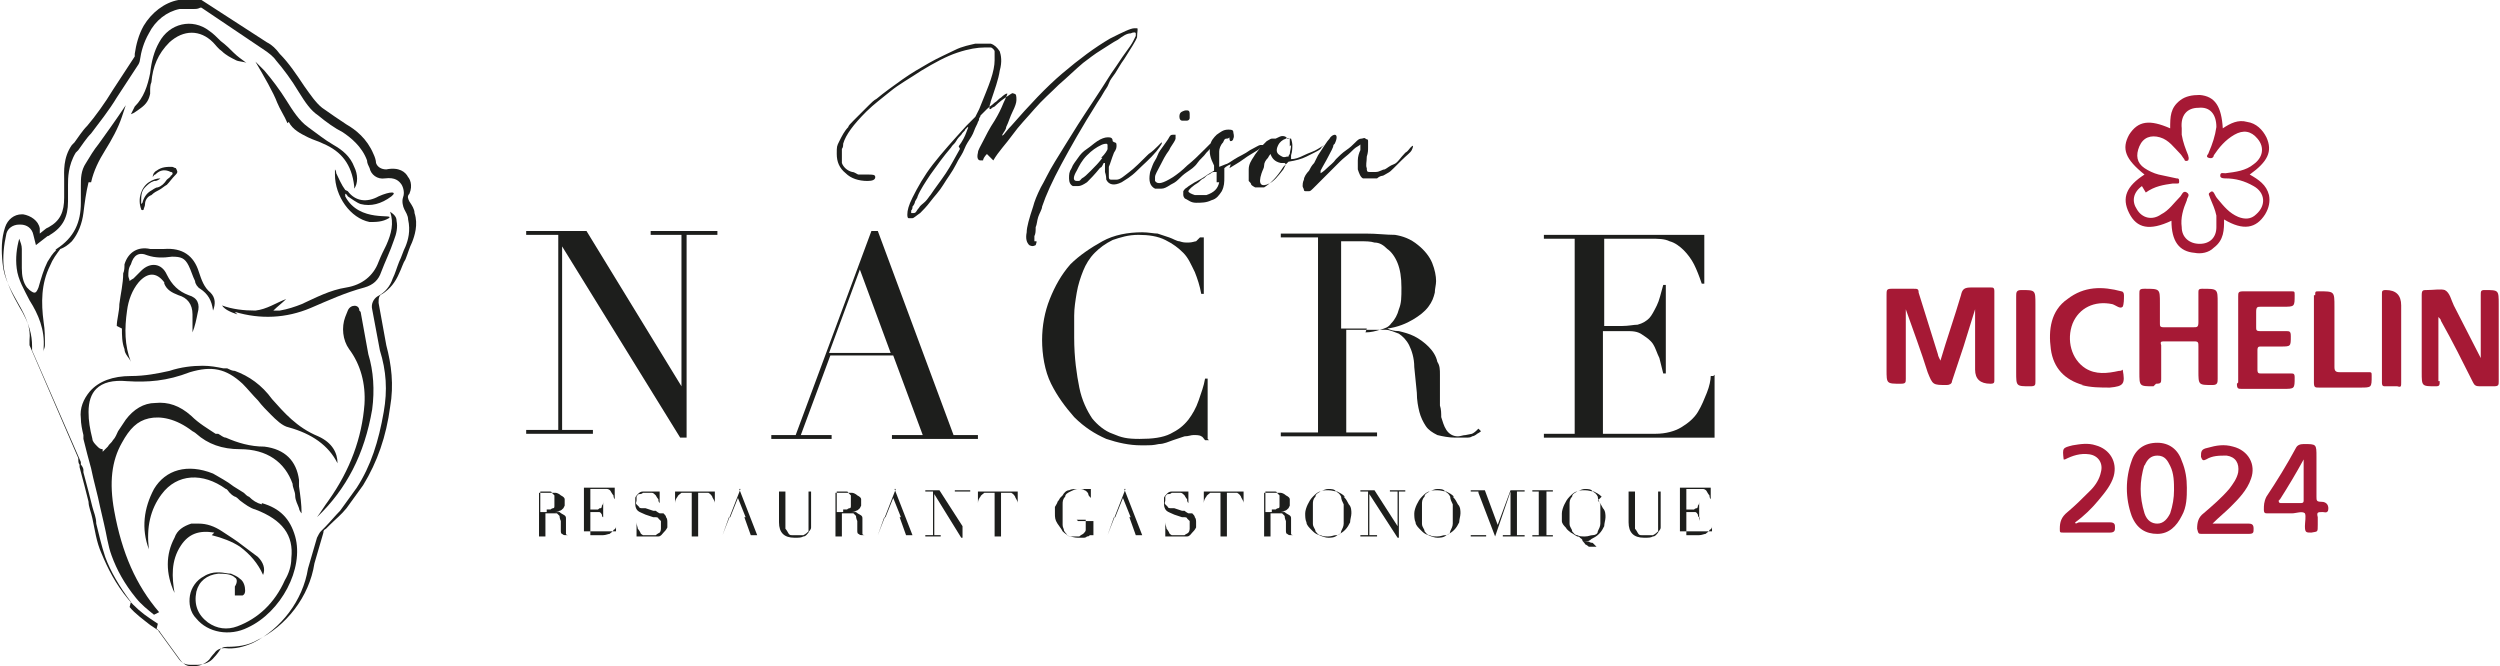 <?xml version="1.0" encoding="UTF-8"?>
<svg xmlns="http://www.w3.org/2000/svg" id="Calque_2" data-name="Calque 2" width="194.8" height="51.9" viewBox="0 0 194.8 51.9">
  <defs>
    <style>
      .cls-1 {
        fill: #1d1e1c;
      }

      .cls-1, .cls-2 {
        stroke-width: 0px;
      }

      .cls-2 {
        fill: #a61935;
      }
    </style>
  </defs>
  <g id="Calque_1-2" data-name="Calque 1">
    <g>
      <g>
        <g>
          <path class="cls-1" d="M76.9,12c-.2.2-.3.4-.3.5,0,0-.1,0-.2,0-.2,0-.3-.2-.2-.6,0-.2.2-.5.4-.9s.5-1,.9-1.6c.3-.5.5-.9.7-1.4.2-.4.3-.7.3-.7s0,0-.1,0c0,0-.2.1-.4.3-.2.1-.3.3-.5.4-.2.2-.4.3-.6.5-.1.1-.2.2-.3.3,0,0-.1.1-.2.2,0,0,0,.1-.1.2,0,0,0,.2-.1.3,0,.1-.2.4-.3.7s-.3.6-.5.9c-.2.3-.3.7-.5,1-.2.3-.3.5-.4.7-.3.6-.7,1.1-1,1.6-.3.5-.7.9-1,1.3-.3.4-.6.7-.8.9-.3.2-.5.4-.6.4-.1,0-.2,0-.3,0s-.1-.2-.1-.3c0-.3.1-.7.4-1.3.4-.8.9-1.7,1.6-2.6.7-.9,1.6-1.9,2.6-3l.7-.7.3-.6c.4-1,.7-1.7.9-2.3s.3-1.1.3-1.5,0-.3,0-.4c0,0,0-.2,0-.3,0-.1-.2-.3-.3-.3,0,0-.2,0-.2,0s-.2,0-.3,0c-.5,0-1.2.1-2.1.4s-1.8.8-2.8,1.4c-.9.6-1.8,1.1-2.4,1.6s-1.3,1-1.9,1.6c-1,1-1.6,1.8-1.8,2.5,0,.1,0,.3-.1.4,0,.1,0,.2,0,.4s0,.3,0,.4c0,0,0,.2,0,.3.1.3.4.6.8.7.2,0,.4.2.5.2.2,0,.4,0,.7,0,.4,0,.6,0,.6.2,0,.2-.2.3-.6.3-.7,0-1.3-.2-1.7-.6-.5-.4-.7-.9-.7-1.5s0-.6.2-1c.2-.4.4-.8.7-1.1,0-.1.2-.3.4-.5.2-.2.4-.4.6-.6.2-.2.4-.4.6-.6s.4-.4.6-.5c.6-.5,1.3-1,2-1.5.7-.5,1.4-.9,2.1-1.3.7-.4,1.4-.7,2-1,.6-.3,1.2-.4,1.6-.5.5,0,1,0,1.2,0,.3.1.5.3.7.6.1.3.2.8,0,1.5-.1.7-.4,1.5-.7,2.4,0,.1-.1.3-.1.4,0,0,0,.1,0,.2,0,0,0,0,.1,0,0,0,0,0,.1-.1,0,0,0,0,.2-.1.4-.4.7-.6,1-.8s.4-.3.5-.2c.2,0,.2.2.2.5,0,.2-.1.5-.3.9s-.3.8-.5,1.2c0,.2-.2.4-.3.6,0,.2-.1.3-.2.3,0,0,0,0,0,0,0,0,0,0,0,0s.1-.2.3-.3c.1-.1.3-.4.6-.7,1.4-1.6,2.7-3,4-4.1,1.3-1.1,2.5-2,3.7-2.7,1-.5,1.6-.8,1.9-.8,0,0,.1,0,.2,0,.1,0,0,.3,0,.7-.1.3-.5.9-1,1.7-.3.4-.5.8-.7,1.1-.2.3-.4.5-.5.8s-.3.5-.4.7c-.1.2-.3.5-.5.8-1.2,1.9-2.1,3.5-2.8,4.8s-1.2,2.4-1.5,3.3c0,.2-.2.5-.3.8s-.1.6-.2.8c0,.3,0,.5-.1.7,0,.2,0,.3,0,.4,0,0,0,0,.1,0s.1,0,0,.3c-.2.1-.3.1-.5,0-.2-.2-.3-.5-.2-1,0-.4.2-1.1.5-2,.1-.4.3-.9.6-1.5.3-.5.6-1.2,1.1-2,.5-.8,1.1-1.8,1.8-2.9.7-1.1,1.6-2.4,2.6-4,.5-.7.8-1.2,1.1-1.6.3-.4.5-.7.6-.9.1-.2.2-.4.2-.4s0-.2,0-.2c0-.1-.2-.1-.4,0-.3,0-.6.2-1,.5-.4.2-.8.5-1.3.8-.5.3-1,.7-1.4,1-.6.5-1.2,1.1-1.9,1.7-.6.6-1.3,1.2-1.9,1.9-.6.7-1.2,1.3-1.7,2s-1.1,1.3-1.5,2ZM74.7,11.4c.3-.4.5-.8.6-1.1.1-.3.2-.4.1-.4,0,0,0,0-.2.2,0,.1-.2.2-.3.4-.1.1-.3.3-.4.5-.1.2-.3.3-.4.5-.6.7-1.1,1.4-1.6,2.1-.4.6-.8,1.2-1,1.7,0,.1-.1.2-.2.4,0,.1-.1.3-.2.4,0,.1,0,.2-.1.3,0,.1,0,.2,0,.2s0,0,.2,0,.2-.2.4-.4c.1-.2.3-.3.5-.5.2-.2.3-.4.4-.5.4-.6.8-1.1,1.2-1.7.4-.6.7-1.2,1.1-1.9Z"></path>
          <path class="cls-1" d="M86.8,11.1c.1,0,.2,0,.2.2s0,.3-.2.6c-.2.5-.3.9-.4,1.1,0,.3,0,.5,0,.7,0,.2,0,.3.2.3,0,0,.1,0,.2,0,0,0,.1,0,.2,0,.3,0,.6-.3,1-.6s.9-.8,1.5-1.4c.3-.2.5-.4.7-.6.2-.2.3-.3.3-.3.1,0,0,.2-.4.7-.5.6-1,1-1.5,1.5s-.9.7-1.2.9c-.6.3-1,.2-1.2-.2,0-.1,0-.3-.1-.6,0-.3,0-.5,0-.7,0,0,0,0,0,0,0,0,0,0,0,0h0c0,0-.1,0-.1,0,0,0,0,0-.1.2s-.1.1-.2.2c-.4.5-.8.9-1,1.1-.3.2-.5.3-.7.3-.1,0-.3,0-.4,0-.2-.1-.3-.3-.3-.6s0-.5.2-.8c.1-.3.3-.5.5-.8.2-.3.4-.5.7-.7.3-.2.5-.4.8-.6.3-.2.6-.3.8-.3s.4,0,.4.3c0,0,.1.1.2.1ZM85.8,12.3c.3-.3.5-.6.5-.7s0-.2,0-.3c0,0,0-.1-.1-.1,0,0-.2,0-.4.1-.4.2-.7.4-1.1.8-.4.4-.6.8-.8,1.2-.3.5-.3.8,0,.8s.2,0,.4-.2c.2-.1.4-.3.7-.6s.6-.6.9-1Z"></path>
          <path class="cls-1" d="M91.1,11.7c-.3.4-.5.8-.7,1.2-.2.4-.4.7-.4.9,0,.1,0,.2,0,.2s0,0,0,.1c.2.3.6.2,1.4-.3.3-.2.7-.5,1.1-.9.5-.4.9-.8,1.4-1.3s.3-.3.4-.4c.1,0,.2-.1.2-.1,0,0,0,0,0,.2,0,.1-.2.3-.5.6-.2.3-.5.5-.7.8s-.5.5-.8.7c-.3.2-.5.4-.7.6-.2.2-.4.3-.6.4-.3.2-.5.3-.7.3s-.4,0-.5,0c-.4-.2-.5-.6-.4-1.2,0-.1.1-.3.2-.6s.3-.5.4-.8c.1-.3.3-.5.5-.8s.3-.4.4-.6.2-.2.3-.2.1,0,.2,0c0,0,0,.2,0,.3,0,.1-.2.4-.4.7ZM92.4,9.4c-.1,0-.2,0-.3,0-.1,0-.2-.1-.2-.3,0-.1,0-.3.2-.4,0,0,.2-.1.3-.1.2,0,.3,0,.3.3,0,0,0,.2,0,.3s-.1.2-.2.2Z"></path>
          <path class="cls-1" d="M95.9,12.8c-.3.1-.5.3-.5.3s0,.1,0,.2c0,0,0,0,0,.2,0,0,0,.2,0,.3,0,.4,0,.7-.2,1.1-.2.3-.4.6-.8.7-.4.2-.8.2-1.2.2-.4,0-.6-.2-.8-.3-.1,0-.2-.2-.2-.3s0-.2,0-.3c0,0,.1-.2.3-.3.1-.1.3-.2.6-.4.2-.1.6-.3,1-.6l.5-.3v-.4c-.3-.6-.4-1-.3-1.5,0-.4.3-.7.5-.9.3-.2.5-.4.9-.4.2,0,.4,0,.4.2,0,.1.1.3,0,.5,0,.1-.1.2-.2.2,0,0-.1,0-.1-.2s0,0-.2,0-.2.1-.3.3c-.2.2-.3.5-.3.7,0,.3,0,.6,0,1v.2c0,0,.5-.2.5-.2.1,0,.4-.2.7-.4s.8-.4,1.2-.7c.4-.2.7-.4.8-.4s.2,0,.2,0c.1,0,0,.1-.4.4-.3.2-.7.4-1.1.7s-.8.5-1.1.7ZM94.8,14.2c0-.1,0-.3,0-.5,0-.2,0-.3,0-.3s0,0-.2,0-.2.1-.4.2c-.1,0-.3.2-.4.3-.1,0-.3.2-.4.3-.5.3-.8.6-.8.7s.2.2.5.3c.3,0,.6,0,.9,0,.6-.2.9-.5,1-1Z"></path>
          <path class="cls-1" d="M100.6,10.8c0,0,.1.3.1.5s0,.5-.1.8v.3c-.1,0,0,0,0,0,.3,0,.6-.1,1-.3.4-.2.8-.3,1.1-.5.3-.2.5-.3.5-.3,0,0,0,0,0,0s-.2.1-.3.3c-.1.1-.3.2-.5.3-.2.1-.4.2-.6.3-.4.2-.8.3-1.4.4,0,0-.2.2-.4.4-.5.8-1,1.3-1.5,1.6-.1,0-.2,0-.4,0s-.3,0-.3,0c0,0-.2-.1-.3-.2,0-.1-.1-.2-.2-.3,0-.3,0-.6,0-.9,0-.4.2-.7.4-1,.1-.2.3-.4.5-.7.2-.2.4-.4.5-.5.2-.1.3-.2.4-.2,0,0,.2,0,.3,0,.2-.1.4-.2.5-.2s.3,0,.4.2ZM100.1,12.7h-.3c-.5-.1-.7-.4-.8-.7,0,0,0,0,0,0,0,0-.1.1-.2.3-.2.2-.3.4-.3.6s-.1.3-.2.6c-.3.9,0,1.1.6.8.4-.2.7-.6,1.1-1.1l.2-.4ZM100.5,11.4c0-.2,0-.3,0-.4,0,0,0-.1,0-.2,0,0-.2-.1-.3,0-.3.1-.5.3-.6.5-.1.2-.2.5,0,.7,0,0,.1.1.3.2s.3,0,.4,0,.1,0,.1,0c0,0,0-.1.1-.2,0-.2.1-.4.1-.7Z"></path>
          <path class="cls-1" d="M103.9,11.3c0,.2-.2.5-.4.9s-.4.7-.6,1.1c0,0,0,.1,0,.1s0,0,0,.1c0,0,0,0,0,0,0,0,.2-.1.5-.4.2-.2.5-.4.7-.7.2-.2.5-.5.8-.7.3-.2.5-.4.7-.6.2-.2.3-.3.5-.3.1,0,.2-.1.3,0s.2,0,.2.2c0,0,0,0,0,0s0,0,0,.2c0,0,0,.2,0,.3,0,.2,0,.4-.1.7,0,.4-.1.7,0,.9,0,.2,0,.3.2.3,0,0,.3,0,.5,0,.3,0,.5-.2.7-.2.2-.1.4-.3.7-.4s.5-.5.9-.9c.2-.1.3-.3.4-.4s.2-.2.2-.1c0,0,0,.1-.1.3-.1.2-.4.4-.8.8-.2.2-.4.4-.6.6-.2.2-.3.3-.5.4s-.3.2-.4.2-.3.1-.4.2c-.2,0-.4,0-.6,0-.2,0-.4,0-.5,0-.2-.1-.3-.4-.4-.7,0-.1,0-.4,0-.7,0-.3.1-.6.2-.8,0-.2,0-.3,0-.4s0,0-.2.1c-.2.1-.4.3-.6.5-.2.2-.5.4-.8.7-.3.3-.5.5-.7.7-.4.4-.7.7-.9.9-.2.2-.4.4-.5.5-.1.1-.2.2-.3.2,0,0,0,0-.2,0-.1,0-.2,0-.2-.1,0-.1-.1-.2-.1-.3s0-.3.1-.5c0-.2.2-.5.4-.7.1-.2.2-.4.4-.6.1-.2.2-.4.3-.6.4-.6.7-1.1.9-1.3.1-.2.3-.3.4-.3.2,0,.2.3,0,.7Z"></path>
        </g>
        <g>
          <polygon class="cls-1" points="46.2 33.5 43.8 33.5 43.8 19.2 43.8 19.2 53 34.1 53.5 34.1 53.5 18.3 55.9 18.3 55.9 18 50.7 18 50.7 18.3 53.1 18.3 53.1 30.1 53.1 30.1 45.7 18 41 18 41 18.3 43.5 18.3 43.5 33.5 41 33.5 41 33.8 46.2 33.8 46.2 33.5"></polygon>
          <path class="cls-1" d="M64.5,27.7h5.1l2.3,6.2h-2.4v.3h6.7v-.3h-1.9l-5.9-15.9h-.5l-5.9,15.9h-1.9v.3h4.7v-.3h-2.4l2.3-6.2ZM67,21l2.4,6.5h-4.8l2.4-6.5Z"></path>
          <path class="cls-1" d="M94.1,34.2v-4.7h-.2c-.1.6-.3,1.1-.5,1.7-.2.6-.5,1.1-.8,1.5-.4.5-.8.8-1.4,1.1-.6.3-1.4.4-2.4.4s-1.4-.1-2.1-.4c-.6-.2-1.2-.7-1.6-1.2-.4-.6-.8-1.4-1-2.4-.2-1-.4-2.3-.4-3.9s0-1.1,0-1.7c0-.6.1-1.2.2-1.8.1-.6.3-1.2.5-1.7.2-.5.5-1,.9-1.4.4-.4.8-.7,1.4-1,.6-.2,1.2-.4,2-.4s1.5.1,2.1.4c.6.3,1,.6,1.4,1,.4.4.6.9.9,1.5.2.5.4,1.1.5,1.7h.2v-4.4h-.3c-.1.1-.2.2-.3.3-.1,0-.3.1-.6.1s-.4,0-.7-.1c-.2,0-.5-.2-.8-.3-.3-.1-.6-.2-.9-.3-.3,0-.7-.1-1.2-.1-1.1,0-2.2.2-3.1.7-.9.5-1.8,1.1-2.5,1.8-.7.8-1.2,1.7-1.6,2.7-.4,1-.6,2.1-.6,3.2s.2,2.4.7,3.4c.5,1,1.1,1.8,1.8,2.6.8.8,1.6,1.3,2.5,1.7.9.3,1.8.5,2.7.5s.9,0,1.4-.1c.4,0,.8-.2,1.1-.3.3-.1.6-.2.9-.3.3,0,.5-.1.7-.1s.5,0,.6.1c.1,0,.2.2.3.3h.3Z"></path>
          <path class="cls-1" d="M114.2,33.9c-.2,0-.4.1-.6.1-.4,0-.7-.2-.9-.5-.2-.3-.3-.7-.4-1,0-.3,0-.6-.1-.9,0-.4,0-.8,0-1.2,0-.4,0-.8,0-1.2,0-.4,0-.7-.2-1-.1-.5-.4-.9-.7-1.2-.3-.3-.7-.6-1.1-.8-.4-.2-.8-.3-1.2-.4-.4,0-.7-.1-.9-.2h0c.8-.1,1.5-.4,2-.7.5-.3.9-.6,1.2-1,.3-.4.4-.7.5-1.1,0-.3.1-.6.1-.9,0-.4-.1-.9-.3-1.4-.2-.5-.6-1-1.1-1.4-.6-.5-1.2-.7-1.8-.8-.7,0-1.4-.1-2.3-.1s-.3,0-.5,0c-.2,0-.3,0-.5,0-.2,0-.3,0-.5,0-.2,0-.3,0-.5,0h-4.6v.3h2.9v15.2h-2.9v.3h7.5v-.3h-2.4v-8h2.2c.2,0,.5,0,.9,0,.3,0,.7.2,1,.3.3.2.6.5.8.9.2.4.4,1,.4,1.7l.2,2c0,.6.1,1.1.2,1.5.1.4.3.8.5,1.1.2.3.5.5.9.7.4.1.9.2,1.4.2s.6,0,.8,0c.2,0,.4,0,.5-.1.1,0,.3-.1.4-.2,0,0,.2-.1.3-.2l-.2-.2c-.2.2-.3.3-.5.4ZM106.5,25.6h-2v-6.8c.2,0,.4,0,.7,0,.3,0,.5,0,.8,0,.4,0,.8,0,1.1.1.4,0,.7.2,1,.5.3.2.6.6.8,1.1.2.5.3,1.1.3,1.9s0,1.2-.2,1.7c-.1.4-.3.8-.6,1.1-.2.3-.5.4-.9.5-.3.1-.7.2-1.1.2Z"></path>
          <path class="cls-1" d="M133.5,29.3h-.2c0,.3-.1.8-.3,1.3-.2.5-.4,1-.7,1.5-.3.5-.8.9-1.3,1.2-.5.3-1.2.5-2,.5h-4.1v-8h1.8c.5,0,.9,0,1.3.3.3.2.6.4.8.7.2.3.3.7.5,1.1.1.4.2.8.3,1.2h.2v-6.9h-.2c-.2.7-.3,1.2-.5,1.6-.2.4-.4.8-.6,1-.2.2-.5.4-.9.5-.3,0-.7.1-1.2.1h-1.4v-6.8h3.6c.6,0,1.1,0,1.5.2.4.1.8.4,1.1.7.3.3.6.7.8,1.1s.4.9.6,1.5h.2v-3.8h-12.5v.3h2.4v15.2h-2.4v.3h13.3v-4.9Z"></path>
        </g>
        <g>
          <path class="cls-1" d="M44.4,41.7s0,0-.1,0c0,0-.2,0-.2-.1,0,0,0-.1,0-.2,0,0,0-.1,0-.2,0,0,0-.2,0-.3,0,0,0-.2,0-.3,0,0,0-.2,0-.2,0-.1,0-.2-.2-.3,0,0-.2-.1-.3-.2,0,0-.2,0-.3,0,0,0-.2,0-.2,0h0c.2,0,.4,0,.5-.1.1,0,.2-.1.3-.2,0,0,.1-.2.1-.2,0,0,0-.1,0-.2,0-.1,0-.2,0-.3,0-.1-.1-.2-.3-.3-.1-.1-.3-.2-.4-.2-.2,0-.3,0-.5,0s0,0-.1,0c0,0,0,0-.1,0,0,0,0,0-.1,0,0,0,0,0-.1,0h-1c0,0,.6,0,.6,0v3.4h-.6c0,0,1.7,0,1.7,0h0c0,0-.6,0-.6,0v-1.8h.5c0,0,.1,0,.2,0,0,0,.2,0,.2,0,0,0,.1.1.2.2,0,0,0,.2.1.4v.5c0,.1,0,.2,0,.3,0,0,0,.2.1.2,0,0,.1.1.2.1,0,0,.2,0,.3,0s.1,0,.2,0c0,0,0,0,.1,0,0,0,0,0,0,0,0,0,0,0,0,0h0s0,0-.1,0ZM42.6,39.9h-.5v-1.6s0,0,.2,0c0,0,.1,0,.2,0,0,0,.2,0,.3,0s.2,0,.2.1c0,0,.1.1.2.2,0,.1,0,.2,0,.4s0,.3,0,.4,0,.2-.1.2c0,0-.1,0-.2.1,0,0-.2,0-.3,0Z"></path>
          <path class="cls-1" d="M48,41c0,.1,0,.2-.2.3,0,.1-.2.2-.3.3-.1,0-.3.1-.5.1h-1v-1.8h.4c.1,0,.2,0,.3,0,0,0,.1,0,.2.2,0,0,0,.2.1.2,0,0,0,.2,0,.3h0v-1.6h0c0,.2,0,.3-.1.4,0,0,0,.2-.1.2s-.1,0-.2.1c0,0-.2,0-.3,0h-.3v-1.6h.9c.1,0,.3,0,.4,0,0,0,.2,0,.3.2,0,0,.1.2.2.3,0,0,0,.2.1.3h0v-.9h-3c0,0,.6,0,.6,0v3.4h-.6c0,0,3.1,0,3.1,0v-1.1h0c0,0,0,.2,0,.3Z"></path>
          <path class="cls-1" d="M51.4,40c0,0-.2-.1-.3-.2,0,0-.2,0-.2,0l-.6-.2c0,0-.2,0-.3,0,0,0-.2,0-.2-.1,0,0-.1-.1-.2-.2s0-.2,0-.3,0-.2,0-.3c0,0,.1-.2.2-.2s.2,0,.3-.1c0,0,.2,0,.3,0,.1,0,.3,0,.4,0,.1,0,.2.1.3.2,0,0,.1.2.2.3,0,.1,0,.2.1.3h0v-.9h0s0,0,0,0c0,0,0,0,0,0s0,0-.1,0c0,0,0,0-.2,0,0,0-.1,0-.2,0,0,0-.2,0-.3,0s-.3,0-.5,0-.3.1-.4.2c0,0-.2.2-.2.3,0,.1,0,.3,0,.4,0,.2,0,.4.2.6.1.1.4.2.6.3l.6.2c0,0,.1,0,.2,0,0,0,.2,0,.2.1,0,0,.1.1.2.2,0,0,0,.2,0,.3s0,.2,0,.3c0,0,0,.2-.1.3,0,0-.2.1-.3.2-.1,0-.3,0-.4,0s-.1,0-.2,0c0,0-.2,0-.2,0,0,0-.2,0-.2,0,0,0-.2-.1-.2-.2,0,0-.1-.2-.2-.3,0-.1-.1-.3-.1-.5h0v1.1h0s0,0,0,0c0,0,0,0,.1,0s.1,0,.2,0c0,0,.2,0,.2,0,0,0,.1,0,.2,0,0,0,0,0,.1,0,0,0,0,0,.2,0,0,0,.1,0,.2,0,.2,0,.4,0,.5,0,.2,0,.3-.2.4-.3.1-.1.2-.2.3-.4,0-.1,0-.3,0-.4s0-.3-.1-.4c0-.1-.1-.2-.2-.3Z"></path>
          <path class="cls-1" d="M52.6,39.2h0c0-.2.1-.4.2-.5,0-.1.2-.2.3-.3,0,0,.2,0,.3,0,0,0,.2,0,.2,0h.3v3.4h-.6c0,0,1.7,0,1.7,0h0c0,0-.6,0-.6,0v-3.4h.3c0,0,.1,0,.2,0,0,0,.2,0,.3,0,0,0,.2.1.3.3,0,.1.2.3.2.5h0v-.9h-3.1v.9Z"></path>
          <path class="cls-1" d="M57.8,38.1h-.1l-1.4,3.6h-.5c0,0,1.1,0,1.1,0h0c0,0-.6,0-.6,0l.5-1.4h1.2l.5,1.4h-.6c0,0,1.6,0,1.6,0h0c0,0-.5,0-.5,0l-1.4-3.6ZM56.9,40.3l.6-1.5.6,1.5h-1.1Z"></path>
          <path class="cls-1" d="M62.4,38.3h.6v2.3c0,.1,0,.2,0,.3,0,0,0,.2,0,.2,0,0,0,.1,0,.2s0,0,0,.1c-.1.1-.2.2-.4.3-.1,0-.3,0-.5,0s-.3,0-.4,0c-.1,0-.2,0-.3-.2,0,0-.1-.2-.2-.3,0-.1,0-.3,0-.5v-2.4h.6c0,0-1.7,0-1.7,0h0c0,0,.6,0,.6,0v2.4c0,.4.1.7.3.9.2.2.5.3.9.3s.5,0,.7-.1c.2,0,.3-.2.4-.3,0-.1.2-.2.2-.4,0-.1,0-.2,0-.4v-2.4h.6c0,0-1.2,0-1.2,0h0Z"></path>
          <path class="cls-1" d="M67.5,41.7s0,0-.1,0c0,0-.2,0-.2-.1,0,0,0-.1,0-.2,0,0,0-.1,0-.2,0,0,0-.2,0-.3,0,0,0-.2,0-.3,0,0,0-.2,0-.2,0-.1,0-.2-.2-.3,0,0-.2-.1-.3-.2,0,0-.2,0-.3,0,0,0-.2,0-.2,0h0c.2,0,.4,0,.5-.1.1,0,.2-.1.3-.2,0,0,.1-.2.1-.2,0,0,0-.1,0-.2,0-.1,0-.2,0-.3,0-.1-.1-.2-.3-.3-.1-.1-.3-.2-.4-.2-.2,0-.3,0-.5,0s0,0-.1,0c0,0,0,0-.1,0,0,0,0,0-.1,0,0,0,0,0-.1,0h-1c0,0,.6,0,.6,0v3.4h-.6c0,0,1.7,0,1.7,0h0c0,0-.6,0-.6,0v-1.8h.5c0,0,.1,0,.2,0,0,0,.2,0,.2,0,0,0,.1.1.2.2,0,0,0,.2.1.4v.5c0,.1,0,.2,0,.3,0,0,0,.2.1.2,0,0,.1.1.2.1,0,0,.2,0,.3,0s.1,0,.2,0c0,0,0,0,.1,0,0,0,0,0,0,0,0,0,0,0,0,0h0s0,0-.1,0ZM65.7,39.9h-.5v-1.6s0,0,.2,0c0,0,.1,0,.2,0,0,0,.2,0,.3,0s.2,0,.2.1c0,0,.1.1.2.2,0,.1,0,.2,0,.4s0,.3,0,.4,0,.2-.1.2c0,0-.1,0-.2.1,0,0-.2,0-.3,0Z"></path>
          <path class="cls-1" d="M69.9,38.1h-.1l-1.4,3.6h-.5c0,0,1.1,0,1.1,0h0c0,0-.6,0-.6,0l.5-1.4h1.2l.5,1.4h-.6c0,0,1.6,0,1.6,0h0c0,0-.5,0-.5,0l-1.4-3.6ZM69,40.3l.6-1.5.6,1.5h-1.1Z"></path>
          <polygon class="cls-1" points="74.4 38.3 75 38.3 75 41 75 41 73.2 38.2 72.1 38.2 72.1 38.3 72.7 38.3 72.7 41.7 72.1 41.7 72.1 41.8 73.3 41.8 73.3 41.7 72.8 41.7 72.8 38.5 72.8 38.5 74.9 41.9 75 41.9 75 38.3 75.6 38.3 75.6 38.2 74.4 38.2 74.4 38.3"></polygon>
          <path class="cls-1" d="M76.2,39.2h0c0-.2.1-.4.2-.5,0-.1.2-.2.3-.3,0,0,.2,0,.3,0,0,0,.2,0,.2,0h.3v3.4h-.6c0,0,1.7,0,1.7,0h0c0,0-.6,0-.6,0v-3.4h.3c0,0,.1,0,.2,0,0,0,.2,0,.3,0,0,0,.2.1.3.3,0,.1.2.3.2.5h0v-.9h-3.1v.9Z"></path>
          <path class="cls-1" d="M83.9,40.5h.7v.4c0,.1,0,.3,0,.4,0,.1-.1.2-.2.3,0,0-.2.1-.3.2-.1,0-.2,0-.3,0-.2,0-.3,0-.4,0-.1,0-.2,0-.3-.2,0,0-.2-.2-.2-.3,0-.1-.1-.2-.1-.4s0-.3,0-.4c0-.2,0-.3,0-.5,0-.2,0-.4,0-.7,0-.2,0-.4.2-.6,0-.2.2-.3.4-.4.2-.1.4-.2.6-.2s.4,0,.5.1c.1,0,.3.2.3.3,0,.1.1.2.2.3,0,.1,0,.2,0,.3h0v-1h0s0,0,0,0c0,0,0,0-.1,0s-.1,0-.2,0c0,0-.1,0-.2,0,0,0-.1,0-.2,0,0,0-.2,0-.3,0-.3,0-.5,0-.7.1-.2,0-.4.2-.5.4,0,0-.1.1-.2.2,0,0-.1.2-.2.3,0,.1-.1.2-.2.4,0,.2,0,.3,0,.5,0,.3,0,.5.2.8s.3.4.4.6c.2.2.4.3.5.4.2,0,.4.1.7.1s.3,0,.4,0c.1,0,.2,0,.3-.1,0,0,.2,0,.2-.1,0,0,.1,0,.2,0s0,0,.1,0c0,0,0,0,0,0h0v-1.1h.4c0,0-1.6,0-1.6,0h0Z"></path>
          <path class="cls-1" d="M87.8,38.1h-.1l-1.4,3.6h-.5c0,0,1.1,0,1.1,0h0c0,0-.6,0-.6,0l.5-1.4h1.2l.5,1.4h-.6c0,0,1.6,0,1.6,0h0c0,0-.5,0-.5,0l-1.4-3.6ZM86.9,40.3l.6-1.5.6,1.5h-1.1Z"></path>
          <path class="cls-1" d="M92.6,40c0,0-.2-.1-.3-.2,0,0-.2,0-.2,0l-.6-.2c0,0-.2,0-.3,0,0,0-.2,0-.2-.1,0,0-.1-.1-.2-.2s0-.2,0-.3,0-.2,0-.3c0,0,.1-.2.2-.2s.2,0,.3-.1c0,0,.2,0,.3,0,.1,0,.3,0,.4,0,.1,0,.2.1.3.2,0,0,.1.2.2.3,0,.1,0,.2.1.3h0v-.9h0s0,0,0,0c0,0,0,0,0,0s0,0-.1,0c0,0,0,0-.2,0,0,0-.1,0-.2,0,0,0-.2,0-.3,0s-.3,0-.5,0-.3.1-.4.2c0,0-.2.2-.2.3,0,.1,0,.3,0,.4,0,.2,0,.4.2.6.1.1.4.2.6.3l.6.2c0,0,.1,0,.2,0,0,0,.2,0,.2.1,0,0,.1.1.2.2,0,0,0,.2,0,.3s0,.2,0,.3c0,0,0,.2-.1.3s-.2.1-.3.2c-.1,0-.3,0-.4,0s-.1,0-.2,0c0,0-.2,0-.2,0,0,0-.2,0-.2,0,0,0-.2-.1-.2-.2,0,0-.1-.2-.2-.3,0-.1-.1-.3-.1-.5h0v1.1h0s0,0,0,0c0,0,0,0,.1,0s.1,0,.2,0c0,0,.2,0,.2,0,0,0,.1,0,.2,0,0,0,0,0,.1,0,0,0,0,0,.2,0,0,0,.1,0,.2,0,.2,0,.4,0,.5,0,.2,0,.3-.2.4-.3.1-.1.2-.2.3-.4,0-.1,0-.3,0-.4s0-.3-.1-.4c0-.1-.1-.2-.2-.3Z"></path>
          <path class="cls-1" d="M93.8,39.2h0c0-.2.1-.4.2-.5,0-.1.2-.2.3-.3,0,0,.2,0,.3,0,0,0,.2,0,.2,0h.3v3.4h-.6c0,0,1.7,0,1.7,0h0c0,0-.6,0-.6,0v-3.4h.3c0,0,.1,0,.2,0,0,0,.2,0,.3,0,0,0,.2.1.3.3,0,.1.2.3.2.5h0v-.9h-3.1v.9Z"></path>
          <path class="cls-1" d="M100.9,41.7s0,0-.1,0c0,0-.2,0-.2-.1,0,0,0-.1,0-.2,0,0,0-.1,0-.2,0,0,0-.2,0-.3,0,0,0-.2,0-.3,0,0,0-.2,0-.2,0-.1,0-.2-.2-.3,0,0-.2-.1-.3-.2,0,0-.2,0-.3,0,0,0-.2,0-.2,0h0c.2,0,.4,0,.5-.1.1,0,.2-.1.3-.2,0,0,.1-.2.1-.2,0,0,0-.1,0-.2,0-.1,0-.2,0-.3,0-.1-.1-.2-.3-.3-.1-.1-.3-.2-.4-.2-.2,0-.3,0-.5,0s0,0-.1,0c0,0,0,0-.1,0,0,0,0,0-.1,0,0,0,0,0-.1,0h-1c0,0,.6,0,.6,0v3.4h-.6c0,0,1.7,0,1.7,0h0c0,0-.6,0-.6,0v-1.8h.5c0,0,.1,0,.2,0,0,0,.2,0,.2,0,0,0,.1.1.2.2,0,0,0,.2.1.4v.5c0,.1,0,.2,0,.3,0,0,0,.2.1.2,0,0,.1.1.2.1,0,0,.2,0,.3,0s.1,0,.2,0c0,0,0,0,.1,0,0,0,0,0,0,0,0,0,0,0,0,0h0s0,0-.1,0ZM99.1,39.9h-.5v-1.6s0,0,.2,0c0,0,.1,0,.2,0,0,0,.2,0,.3,0s.2,0,.2.1c0,0,.1.1.2.2,0,.1,0,.2,0,.4s0,.3,0,.4,0,.2-.1.2c0,0-.1,0-.2.1,0,0-.2,0-.3,0Z"></path>
          <path class="cls-1" d="M104.8,38.7c-.2-.2-.4-.3-.6-.4-.2,0-.4-.1-.7-.1s-.4,0-.6.1c-.2,0-.4.2-.6.4-.2.2-.3.4-.4.6-.1.2-.2.5-.2.7s0,.5.1.7c0,.2.2.4.4.6.2.2.3.3.6.4.2.1.5.2.7.2s.5,0,.7-.2c.2-.1.4-.2.6-.4.2-.2.3-.4.4-.6,0-.2.1-.5.1-.7s0-.5-.2-.7c-.1-.2-.2-.4-.4-.6ZM104.7,40.8c0,.2-.1.4-.2.6,0,.2-.2.3-.4.3-.2,0-.3.1-.6.1s-.4,0-.6-.1c-.2,0-.3-.2-.4-.3,0-.2-.2-.3-.2-.6,0-.2,0-.5,0-.8s0-.5,0-.7c0-.2,0-.4.2-.6,0-.2.2-.3.4-.4.2-.1.4-.2.6-.2s.5,0,.6.2c.2.1.3.2.4.4,0,.2.1.4.2.6,0,.2,0,.4,0,.7s0,.6,0,.8Z"></path>
          <polygon class="cls-1" points="108.3 38.3 108.9 38.3 108.9 41 108.9 41 107.1 38.2 106 38.2 106 38.3 106.6 38.3 106.6 41.7 106 41.7 106 41.8 107.3 41.8 107.3 41.7 106.7 41.7 106.7 38.5 106.7 38.5 108.9 41.9 109 41.9 109 38.3 109.5 38.3 109.5 38.2 108.3 38.2 108.3 38.3"></polygon>
          <path class="cls-1" d="M113.3,38.7c-.2-.2-.4-.3-.6-.4-.2,0-.4-.1-.7-.1s-.4,0-.6.1c-.2,0-.4.2-.6.4s-.3.4-.4.6c-.1.2-.2.5-.2.7s0,.5.1.7c0,.2.2.4.4.6.2.2.3.3.6.4.2.1.5.2.7.2s.5,0,.7-.2c.2-.1.4-.2.6-.4.2-.2.3-.4.4-.6,0-.2.1-.5.1-.7s0-.5-.2-.7c-.1-.2-.2-.4-.4-.6ZM113.2,40.8c0,.2-.1.4-.2.6,0,.2-.2.3-.4.3-.2,0-.3.1-.6.1s-.4,0-.6-.1c-.2,0-.3-.2-.4-.3,0-.2-.2-.3-.2-.6,0-.2,0-.5,0-.8s0-.5,0-.7c0-.2,0-.4.2-.6,0-.2.2-.3.4-.4.2-.1.4-.2.6-.2s.5,0,.6.2c.2.1.3.2.4.4,0,.2.1.4.2.6,0,.2,0,.4,0,.7s0,.6,0,.8Z"></path>
          <polygon class="cls-1" points="116.7 40.9 116.7 40.9 115.7 38.2 114.6 38.2 114.6 38.3 115.2 38.3 115.2 41.7 114.6 41.7 114.6 41.8 115.8 41.8 115.8 41.7 115.2 41.7 115.2 38.4 115.2 38.4 116.5 41.8 117.7 38.3 117.7 38.3 117.7 41.7 117.1 41.7 117.1 41.8 118.8 41.8 118.8 41.7 118.2 41.7 118.2 38.3 118.8 38.3 118.8 38.2 117.7 38.2 116.7 40.9"></polygon>
          <polygon class="cls-1" points="119.4 38.3 119.9 38.3 119.9 41.7 119.4 41.7 119.4 41.8 121 41.8 121 41.7 120.5 41.7 120.5 38.3 121 38.3 121 38.2 119.4 38.2 119.4 38.3"></polygon>
          <path class="cls-1" d="M124.8,38.7c-.2-.2-.4-.3-.6-.4-.2,0-.4-.1-.7-.1s-.4,0-.6.1c-.2,0-.4.2-.6.4-.2.2-.3.4-.4.6-.1.2-.2.5-.2.7s0,.4,0,.6c0,.2.2.4.3.5.1.2.3.3.4.4.2.1.3.2.5.3,0,0,.2,0,.2.1,0,0,.2.1.2.2,0,.1.2.2.2.3,0,0,.2.1.3.2.1,0,.3,0,.4,0,.2,0,.4,0,.7,0h0c0,0-.2,0-.2,0,0,0-.1,0-.2,0,0,0,0,0-.1,0,0,0,0,0-.1-.1,0,0-.1-.1-.2-.2,0,0-.2,0-.3-.1,0,0-.2,0-.2,0,0,0-.1,0-.2,0,0,0-.1,0-.2,0,0,0,0,0-.1,0h0c0,0,.1,0,.2,0,.3,0,.5,0,.7-.2.2-.1.4-.2.6-.4.2-.2.3-.4.4-.6,0-.2.1-.5.1-.7s0-.5-.2-.7c-.1-.2-.2-.4-.4-.6ZM124.7,40.8c0,.2-.1.4-.2.6,0,.2-.2.3-.4.3-.2,0-.3.1-.6.1s-.4,0-.6-.1c-.2,0-.3-.2-.4-.3,0-.2-.2-.3-.2-.6,0-.2,0-.5,0-.8s0-.5,0-.7c0-.2,0-.4.2-.6,0-.2.2-.3.4-.4.2-.1.4-.2.6-.2s.5,0,.6.2c.2.1.3.2.4.4,0,.2.1.4.2.6,0,.2,0,.4,0,.7s0,.6,0,.8Z"></path>
          <path class="cls-1" d="M128.6,38.3h.6v2.3c0,.1,0,.2,0,.3,0,0,0,.2,0,.2,0,0,0,.1,0,.2s0,0,0,.1c-.1.1-.2.2-.4.3-.1,0-.3,0-.5,0s-.3,0-.4,0c-.1,0-.2,0-.3-.2,0,0-.1-.2-.2-.3,0-.1,0-.3,0-.5v-2.4h.6c0,0-1.7,0-1.7,0h0c0,0,.6,0,.6,0v2.4c0,.4.1.7.3.9.2.2.5.3.9.3s.5,0,.7-.1c.2,0,.3-.2.4-.3,0-.1.2-.2.2-.4,0-.1,0-.2,0-.4v-2.4h.6c0,0-1.2,0-1.2,0h0Z"></path>
          <path class="cls-1" d="M133.4,40.7c0,0,0,.2,0,.3,0,.1,0,.2-.2.3,0,.1-.2.2-.3.3-.1,0-.3.1-.5.1h-1v-1.8h.4c.1,0,.2,0,.3,0,0,0,.1,0,.2.2,0,0,0,.2.1.2s0,.2,0,.3h0v-1.6h0c0,.2,0,.3-.1.4,0,0,0,.2-.1.2,0,0-.1,0-.2.1,0,0-.2,0-.3,0h-.3v-1.6h.9c.1,0,.3,0,.4,0,0,0,.2,0,.3.2,0,0,.1.2.2.3,0,0,0,.2.1.3h0v-.9h-3c0,0,.6,0,.6,0v3.4h-.6c0,0,3.1,0,3.1,0v-1.1h0Z"></path>
        </g>
      </g>
      <g>
        <path class="cls-1" d="M18.3,24.3c2,.6,4,.5,5.9-.3,1.4-.6,2.7-1.2,4.2-1.6.7-.2,1.1-.6,1.3-1.2.3-.8.7-1.6,1-2.5.2-.5.3-1,.2-1.5,0-.3-.2-.5-.5-.7.3.9.1,1.7-.3,2.6-.2.4-.4.8-.6,1.3-.4,1.1-1.3,1.8-2.5,2-1.3.2-2.4.8-3.5,1.3-.5.2-1.1.4-1.7.5-.1,0-.3,0-.5,0,0,0,0,0,0,0,.3-.3.7-.6,1-.9,0,0,0,0,0,0-.8.3-1.5.8-2.4.9-.9,0-1.8-.1-2.6-.4.2.3.6.5,1.2.7Z"></path>
        <path class="cls-1" d="M11.7,7.1c0-.2,0-.5.1-.7.1-1.2.5-2.2,1.4-3.1,1.1-1,2.4-1,3.4,0,.2.2.4.5.7.7.3.3.7.5,1.1.7.2.1.6.1.8.2,0,0,0,0,0,0-.4-.3-.7-.5-1-.8-.3-.3-.6-.6-1-.9-.3-.3-.6-.6-.9-.8-1.3-1-3.1-.6-3.9.9-.4.7-.6,1.5-.7,2.4-.2,1-.5,1.9-1.2,2.6-.1.2-.2.4-.3.6.3-.1.5-.3.8-.5.4-.3.6-.6.7-1.1Z"></path>
        <path class="cls-1" d="M12.1,14.1c.1,0,.3-.1.4-.2-.3,0-.6.1-.9.3-.6.4-.9,1.3-.6,2.1,0,0,0,0,0,0,0,.1.2.1.2,0,0-.1.1-.2.1-.4,0-.3.2-.6.5-.7.2-.2.4-.3.6-.4.2-.1.4-.3.6-.4.2-.2.4-.5.7-.8.2-.2.1-.3,0-.5-.1,0-.2-.1-.3-.1-.4,0-.8,0-1.2.3-.2.1-.3.3-.3.5,0,0,.1-.2.2-.2.4-.4.8-.4,1.2-.2.2,0,.2.2,0,.3,0,.1-.2.2-.3.3-.2.3-.4.5-.7.6-.2,0-.4.2-.6.3-.3.2-.5.5-.6.9,0,0,0,0-.1.1,0,0,0-.1,0-.2,0-.4,0-.8.3-1.1.2-.2.4-.4.7-.5Z"></path>
        <path class="cls-1" d="M9.5,25.6c0,.5,0,1.1.2,1.6,0,.4.4.7.5,1,0,0,0,0,0,0,0,0,0,0,0,0-.5-1.3-.5-2.6-.3-4,.1-.8.4-1.6.9-2.2.7-.8,1.4-.8,2,0,0,0,0,0,0,.1.2.5.6.7,1.1.9.7.2,1.1.7,1.1,1.5,0,.3,0,.6,0,.9,0,.2,0,.3,0,.5.2-.5.3-1,.4-1.5.2-.7,0-1.2-.7-1.4-.8-.3-1.3-.8-1.7-1.6-.4-.9-1.3-1-2-.3-.2.2-.4.4-.6.6,0,0-.2.1-.3.2,0-.1-.1-.3-.1-.4,0-.3,0-.6.2-.9.2-.7.6-1,1.3-.7.6.2,1.2.2,1.9.1.7,0,1,.1,1.3.7.2.4.3.8.5,1.2,0,.2.2.5.4.6.6.4.9.9,1,1.7,0,0,0,0,0,0,.2-.5.2-1-.2-1.4-.5-.4-.7-1-.9-1.6-.4-1.3-1.3-1.9-2.7-1.8-.4,0-.8,0-1.1,0-.9-.2-1.7.2-2,1.2,0,.2,0,.5-.1.7,0,.8-.2,1.6-.3,2.4,0,.6-.2,1.2-.2,1.7Z"></path>
        <path class="cls-1" d="M22.5,9.5c.3.6.9.9,1.5,1.2.4.2.8.3,1.2.5,1.4.6,2.2,1.6,2.4,3.3,0,0,0,.1,0,.2.3-.4.3-1.1,0-1.7-.3-.8-.9-1.3-1.6-1.7-.7-.4-1.3-.9-2-1.4-.7-.5-1.2-1.3-1.7-2.1-.5-.8-1.1-1.6-1.7-2.3-.2-.2-.5-.5-.7-.7.7,1.2,1.4,2.4,1.7,3.2.2.5.6,1.1.8,1.6Z"></path>
        <path class="cls-1" d="M7.1,14.2c.2-.9.6-1.7,1.1-2.5.5-.8,1-1.7,1.3-2.6.1-.3.2-.6.3-.9-.8,1.2-1.6,2.3-2.1,3-.4.5-.7,1-1,1.5-.4.6-.4,1.2-.4,1.8,0,.4,0,.9,0,1.3,0,1.5-.5,2.7-1.9,3.6,0,0,0,0-.1.1,0,0,0,0,.1,0-.3.2-.5.6-.7.9-.3.6-.5,1.3-.7,2-.2.5-.3.5-.7.2,0,0-.1-.1-.2-.2-.3-.4-.4-.9-.4-1.5,0-.5,0-1,0-1.5,0-.3-.1-.5-.2-.8,0,0,0,0,0,0-.2.7-.3,1.5-.2,2.3.1.9.6,1.7,1,2.5.7,1.1,1.2,2.3,1.1,3.7,0,0,0,.2,0,.3,0,0,0,0,0,0,0-.2.1-.3.1-.5,0-.6,0-1.2-.1-1.8-.2-1.5-.2-3,.5-4.4.2-.5.5-.9.8-1.3.3-.1.6-.3.9-.6.5-.6.8-1.4.9-2.2.1-.8.2-1.6.4-2.4Z"></path>
        <path class="cls-1" d="M26.9,14.8c-.3-.4-.5-.9-.7-1.3,0,0,0-.2-.1-.3,0,0,0,0,0,0,0,.1,0,.2,0,.4,0,1.7,1.2,3.4,2.7,3.7.5,0,1,0,1.5-.3.5-.4-2.3.4-3.4-1.7,0,0,0,0,0-.2.1,0,.2.2.2.2.3.2.7.5,1,.6.8.2,1.6,0,2.4-.6.5-.4-.1-.4-1,0-.9.5-1.8.4-2.4-.4Z"></path>
        <path class="cls-1" d="M28,24.2c0-.5-.7-.5-.9,0l-.2.5c-.3.8-.2,1.8.3,2.5.9,1.2,1.3,2.7,1.2,4.3-.2,2.6-1.1,5.1-2.8,7.5-.3.4-.6.9-.9,1.3,2.3-2.2,3.7-4.9,4.3-8.4.2-1.5.1-3-.3-4.3l-.6-3.3Z"></path>
        <path class="cls-1" d="M12.4,47.7c-1.8-2.1-2.9-4.6-3.5-7.9-.4-2.2-.2-3.9.6-5.3.6-1.1,1.2-1.7,2.1-1.9.9-.2,2.1,0,3.4,1,0,0,0,0,0,0,0,0,.2.1.3.2.9.8,2,1.2,3.4,1.2h0c2.1,0,3.5,1,4.1,2.7,0,.3.2.6.2.9,0,.4.2.7.3,1,0,.1.1.3.2.4,0-.7-.1-1.4-.2-2.1,0-.2,0-.3,0-.5-.2-1.5-1.1-2.4-2.7-2.6-1.1,0-2.1-.3-3-.7-.2,0-.4-.2-.6-.3,0,0,0,0-.1,0,0,0,0,0-.1,0-.6-.4-1.3-.8-1.9-1.4-.9-.8-1.8-1.1-2.8-1-.9,0-1.7.5-2.3,1.3-.2.3-.4.6-.6.9-.1.2-.2.5-.4.7-.1.2-.3.3-.4.5,0,0-.1.1-.2.2l-.2.2v-.2c-.2,0-.3-.1-.4-.2-.2-.2-.4-.4-.4-.6-.2-.8-.3-1.4-.3-2.1,0-.8.2-1.4.6-1.8.5-.5,1.3-.7,2.4-.6,1.6.1,3.1,0,4.9-.7,1.7-.5,2.8-.3,4.1.9.4.4.8.9,1.2,1.3.3.4.7.8,1,1.1.4.4.9.9,1.4,1,1.8.5,3.1,1.4,3.8,2.8,0-.8-.4-1.6-1.5-2.1-1.7-.7-2.7-1.9-3.6-2.9-.8-1.1-1.8-1.8-2.9-2.2-.2,0-.4-.1-.6-.2-.1,0-.2,0-.3,0-.5-.1-1-.2-1.6-.2-.8,0-1.7.1-2.6.4-.9.2-1.9.4-3,.4-1.4,0-2.5.4-3.2,1.2-.5.6-.8,1.3-.7,2.1,0,.4.1.9.2,1.3,0,.1,0,.2,0,.3.2.8.4,1.6.6,2.3.2,1,.5,2,.7,3,.1.4.2.9.3,1.3.2.8.3,1.7.6,2.5.4,1.1,1,2.2,1.9,3.3.4.5.9.9,1.4,1.3,0,0,0,0,0,0Z"></path>
        <path class="cls-1" d="M16.5,41.7c.8.2,1.6.5,2.2.9.8.6,1.4,1.3,1.8,2.2.2-.5,0-1-.4-1.4-.4-.3-.8-.6-1.2-.9-.5-.4-1-.7-1.6-1.1-.6-.4-1.2-.6-1.8-.6s-.4,0-.6,0c-.6.2-1.1.5-1.3,1.1-.7,1.3-.7,2.8,0,4.3-.2-1.2-.3-2.5.5-3.7.6-.9,1.4-1.2,2.6-1Z"></path>
        <path class="cls-1" d="M20.4,39.3c-.4-.1-.7-.3-1-.6-.1,0-.3-.2-.4-.3-.3-.2-.5-.3-.8-.5-.5-.4-1.1-.7-1.6-1-2-.8-3.7-.3-4.6,1.2-.8,1.5-1,3.1-.4,4.7-.2-1.7.1-3.1,1-4.3,1.2-1.6,3.2-1.7,5-.4.1,0,.2.2.3.3.1.1.2.2.4.3.1,0,.3.2.4.3.4.3.8.6,1.2.7,2.1.8,3,2,2.8,3.8,0,.6-.2,1.2-.5,1.7-.8,1.8-2.1,3-3.7,3.6-.8.3-1.6.2-2.3-.3-.8-.6-1.1-1.4-.9-2.4.2-.8.8-1.3,1.7-1.4h0c.4,0,1,0,1.3.3.2.1.2.4,0,.7,0,.1,0,.2,0,.3,0,.1,0,.3,0,.4,0,0,0,0,0,0,0,0,0,0,.1,0,.2,0,.4,0,.5,0,.2-.1.2-.3.2-.4,0-.3-.1-.7-.4-.9-.2-.2-.5-.3-.7-.4-.3,0-.6-.1-.9-.1s-.1,0-.2,0h0c-.3,0-.7.1-1,.3-.6.3-1,.9-1.1,1.5-.1.6,0,1.3.5,1.8.9,1.1,2.6,1.4,4,.7,2.6-1.2,4.4-4.6,3.7-7.1-.4-1.4-1.2-2.2-2.6-2.6Z"></path>
        <path class="cls-1" d="M12.2,49c0,0,.1,0,.1.1l1.6,2.2c.2.3.5.5.9.5h.4c0,0,.1,0,.2,0,.5,0,1-.2,1.3-.6.2-.2.4-.5.4-.5.1-.2.3-.3.6-.3.8,0,1.6-.1,2.3-.5,2.3-1.1,4.1-3.4,4.5-6,0,0,0,0,0,0l.7-2.4c0-.1,0-.2.2-.3l.3-.3c.4-.4.9-.8,1.3-1.3l1.3-1.8c1.1-1.8,1.8-3.8,2.1-6.1.3-1.7.1-3.3-.3-4.8l-.6-3.3c0-.3,0-.6.3-.7.6-.4,1-.9,1.3-1.6.2-.4.3-.8.5-1.1h0c.2-.5.3-.9.5-1.3.2-.5.5-1.4.2-2.3,0-.3-.2-.6-.4-.9-.1-.2-.2-.4,0-.6.3-.7,0-1.2-.1-1.3-.2-.4-.7-.8-1.7-.6-.4,0-.7-.2-.8-.5,0-.2-.1-.5-.2-.7-.5-1.2-1.4-1.9-2.1-2.3-.6-.4-1.2-.8-1.9-1.3-.5-.4-.9-1-1.4-1.7-.6-.9-1.2-1.8-1.9-2.5-.3-.4-.6-.7-1-.9L15.7,0h-.3s0,0,0,0c0,0-.2,0-.3,0-.4,0-.8,0-1.2,0-1.1.2-2.1,1-2.7,2-.4.7-.6,1.5-.7,2.2,0,0,0,.2,0,.2l-1.7,2.6c-.6,1-1.4,2.1-2,2.8-.4.4-.7.9-1,1.3l-.2.2c-.7,1-.6,2.1-.6,2.7,0,.3,0,.5,0,.8h0c0,.2,0,.4,0,.6,0,1.1-.3,1.8-1.2,2.3,0,0-.2.1-.2.1l-.5.4v-.4c0,0,0,0,0,0-.1-.6-.7-1-1.3-1.1h-.1c-.6,0-1.1.4-1.3,1-.3.9-.3,1.8-.2,2.8.1,1.2.7,2.2,1.2,3.1.7,1.2,1,2,.9,2.9,0,.2,0,.3,0,.4h0s3.8,8.8,3.8,8.8c0,0,0,0,0,.1,0,.1,0,.3.1.4v.2c.3,1.1.5,1.9.7,2.7,0,.4.2.8.3,1.3h0c.2.9.3,1.8.7,2.7.5,1.2,1.1,2.4,2.1,3.6.5.6,1.1,1.1,1.7,1.5l.6.4ZM10.2,46.9c-.9-1.2-1.6-2.4-2-3.5-.3-.9-.5-1.8-.7-2.6h0c0-.5-.2-.9-.3-1.3-.2-.8-.4-1.6-.7-2.7v-.2c0-.1-.1-.3-.2-.4,0,0,0-.1,0-.2l-3.8-8.7c0,0,0-.2,0-.3,0-.9-.2-1.8-1-3.1-.5-.9-1-1.8-1.2-3-.1-.9,0-1.8.2-2.7.1-.4.5-.7,1-.7h.1c.5,0,.9.3,1,.8,0,0,0,0,0,0l.2.8.9-.7s.1,0,.2-.1c1-.6,1.4-1.4,1.4-2.6,0-.2,0-.3,0-.5h0c0-.3,0-.5,0-.8,0-.5,0-1.5.6-2.5l.2-.2c.3-.4.6-.9,1-1.3.6-.8,1.4-1.8,2-2.8l1.7-2.6c0,0,.1-.2.1-.3.1-.7.3-1.4.7-2.1.5-1,1.4-1.7,2.4-1.9.4,0,.7,0,1.1,0,.2,0,.3,0,.5-.1h.1s4.9,3.3,4.9,3.3c.3.2.7.5.9.8.6.7,1.2,1.5,1.8,2.5.5.8.9,1.4,1.5,1.8.6.5,1.3,1,1.9,1.3.6.4,1.5,1.1,1.9,2.2,0,.2.1.4.2.6.1.5.6.9,1.2.8.8-.1,1.1.2,1.3.5,0,0,.3.5.1,1-.1.3,0,.7.1.9.1.2.3.5.3.8.2.9,0,1.6-.2,2.1-.2.4-.3.8-.5,1.2h0c-.2.5-.3.9-.5,1.3-.2.6-.6,1.1-1.2,1.4-.3.2-.5.6-.4,1l.6,3.2h0c.5,1.6.6,3.1.3,4.8-.4,2.3-1,4.2-2.1,5.9l-1.3,1.8c-.4.4-.8.9-1.2,1.3l-.3.3c-.1.1-.2.3-.3.5l-.7,2.4s0,0,0,0c-.4,2.5-2.1,4.7-4.3,5.8-.7.3-1.4.5-2.2.4-.3,0-.6.1-.8.4,0,0-.2.2-.4.5-.3.3-.7.5-1.1.5h-.4c-.3,0-.5-.2-.7-.4l-1.6-2.2c0,0-.1-.2-.2-.2l-.6-.4c-.5-.4-1.2-.9-1.6-1.4Z"></path>
      </g>
    </g>
    <g>
      <path class="cls-2" d="M190.1,29.7c0,.3,0,.4-.3.4-1.1,0-1.1,0-1.1-1.1,0-2,0-4,0-6,0-.4.1-.4.4-.4.5,0,1.1-.1,1.4,0,.4.2.5.8.7,1.2l2.1,4.1s0,0,0,0v-1.2c0-1.2,0-2.5,0-3.7,0-.3,0-.4.3-.4,1.1,0,1.1,0,1.1,1.1,0,2,0,4,0,6,0,.3,0,.4-.4.4-.4,0-.8,0-1.1,0-.3,0-.4-.1-.5-.3-.8-1.6-1.6-3.2-2.5-4.8,0-.1-.1-.2-.2-.3v5Z"></path>
      <path class="cls-2" d="M185.9,30.1c-.2,0-.3,0-.3-.3,0-2.3,0-4.6,0-6.9,0-.2,0-.3.3-.3,0,0,0,0,0,0q1.2,0,1.2,1.2v2.6c0,1.1,0,2.3,0,3.4,0,.3,0,.4-.3.3-.3,0-.6,0-.9,0Z"></path>
      <path class="cls-2" d="M180.4,23c0-.3,0-.3.3-.3,1.2,0,1.2,0,1.2,1.2s0,3.2,0,4.7c0,.3.1.4.4.4.7,0,1.5,0,2.2,0,.3,0,.3,0,.3.3,0,.9,0,.9-.9.9s-2.1,0-3.2,0c-.3,0-.4,0-.4-.4,0-1.1,0-2.3,0-3.4s0-2.3,0-3.4Z"></path>
      <path class="cls-2" d="M177.6,38.9c-.1.2,0,.3.1.3h1.5c.2,0,.3,0,.3-.2,0-1.1,0-2.1,0-3.2,0,0,0,0,0,0-.6,1.1-1.2,2.1-1.9,3.2ZM176.7,40c-.2,0-.3,0-.3-.3,0-.3,0-.6.2-1,.8-1.2,1.6-2.5,2.3-3.8.1-.2.3-.3.6-.3,1,0,1,0,1,1v1.2c0,.6,0,1.3,0,1.9,0,.3,0,.4.4.4.4,0,.6.3.5.7-.1.2-.3.1-.4.1-.4,0-.5,0-.4.4,0,.2,0,.4,0,.6,0,.6,0,.5-.5.6-.4,0-.5,0-.5-.5,0-.3.1-.8,0-1-.2-.2-.7,0-1,0-.6,0-1.2,0-1.8,0Z"></path>
      <path class="cls-2" d="M174.4,29.8c0-1.1,0-2.3,0-3.4s0-2.2,0-3.3c0-.3,0-.4.4-.4,1.2,0,2.5,0,3.7,0,.3,0,.3,0,.3.3,0,.9,0,.9-.9.9s-1.1,0-1.7,0c-.3,0-.4,0-.4.4,0,.4,0,.8,0,1.2,0,.2,0,.3.3.3.7,0,1.3,0,2,0,.3,0,.4,0,.4.4,0,.8,0,.8-.8.8s-1,0-1.5,0c-.2,0-.3,0-.3.3,0,.5,0,1,0,1.5,0,.3.1.3.3.3.8,0,1.5,0,2.3,0,.2,0,.3,0,.3.3,0,.9,0,.9-.9.9s-2.1,0-3.2,0c-.3,0-.4,0-.4-.4Z"></path>
      <path class="cls-2" d="M171.2,41.2c0-.5.1-.9.5-1.2.7-.6,1.4-1.2,2-1.9.3-.4.6-.8.7-1.3.1-.7-.2-1.2-.9-1.3-.6,0-1.1,0-1.6.3-.2.1-.3.1-.4-.2,0-.4,0-.6.5-.7.7-.2,1.3-.3,2-.1,1.2.3,1.8,1.4,1.4,2.5-.3.9-1,1.6-1.6,2.2-.4.4-.9.8-1.4,1.3,1,0,1.9,0,2.8,0,.3,0,.4.1.4.4,0,.3,0,.4-.4.4-1.2,0-2.4,0-3.6,0-.3,0-.3,0-.4-.4Z"></path>
      <path class="cls-2" d="M167.8,30.1c-1.1,0-1.1,0-1.1-1.1v-2.7c0-1.1,0-2.2,0-3.4,0-.3,0-.4.4-.4,1.2,0,1.2,0,1.2,1.1s0,1,0,1.6c0,.2,0,.3.3.3.8,0,1.5,0,2.3,0,.3,0,.4,0,.4-.4,0-.8,0-1.6,0-2.3,0-.2,0-.3.3-.3,1.2,0,1.2,0,1.2,1.1,0,2,0,4,0,5.9,0,.3,0,.5-.4.5-1.1,0-1.1,0-1.1-1.1s0-1.2,0-1.9c0-.3,0-.4-.3-.4-.8,0-1.5,0-2.3,0-.3,0-.4,0-.3.3,0,.9,0,1.7,0,2.6,0,.3,0,.4-.4.4Z"></path>
      <path class="cls-2" d="M167.1,36.2c-.4,1.3-.4,2.5,0,3.8.2.6.6.8,1,.8.5,0,.8-.4,1-.8.2-.6.3-1.2.3-1.8s0-1.3-.3-1.9c-.2-.4-.4-.8-1-.8-.5,0-.8.3-1,.8ZM168.1,41.6c-.9,0-1.6-.4-2-1.4-.5-1.4-.5-2.9,0-4.3.3-.9,1-1.4,2-1.4.9,0,1.6.5,1.9,1.4.3.7.4,1.4.4,2.1s0,1.5-.4,2.2c-.4.8-1,1.4-1.9,1.4Z"></path>
      <path class="cls-2" d="M166.9,14.5c-.7.5-.8,1.2-.4,1.8.4.7,1.2.9,1.9.4.6-.3,1-.9,1.5-1.4.1-.1.2-.5.5-.3.3.2,0,.4,0,.6-.3.7-.5,1.4-.4,2.1,0,.8.6,1.3,1.4,1.3.8,0,1.3-.5,1.3-1.3,0-.3,0-.6,0-.9-.1-.5-.3-.9-.5-1.4,0-.1-.2-.3,0-.4.2-.2.3,0,.4.2,0,0,.1.2.2.3.5.6.9,1.1,1.6,1.4.5.2,1,.2,1.4-.2.8-.7.7-1.7-.2-2.2-.7-.4-1.4-.6-2.2-.6-.1,0-.4,0-.4-.2,0-.3.2-.2.4-.2.8-.1,1.6-.2,2.2-.7.7-.5.9-1.3.3-2-.5-.6-1.1-.7-1.8-.3-.7.4-1.2,1-1.6,1.6,0,.1-.1.3-.4.2s0-.3,0-.4c.3-.7.5-1.3.6-2,0-1-.5-1.6-1.4-1.5-.9,0-1.4.6-1.3,1.6,0,.2,0,.3,0,.5.1.6.3,1.1.5,1.6,0,.1.1.2,0,.4-.2.1-.3,0-.3-.1-.1-.1-.2-.3-.3-.4-.5-.5-.9-1.1-1.6-1.3-.7-.2-1.3,0-1.6.7-.3.7-.2,1.3.4,1.7.3.2.7.4,1.1.5.5.1.9.2,1.4.3.1,0,.2,0,.2.2,0,.2,0,.2-.2.2-.1,0-.2,0-.3,0-.7.1-1.4.2-2.1.7ZM167.1,13.6c-1.5-1.2-1.8-2-1.2-3.1.7-1.1,1.6-1.2,3.2-.5,0-.9,0-1.6.8-2.2.4-.3.9-.4,1.5-.4,1.2.1,1.7.9,1.8,2.6.6-.4,1.2-.7,1.9-.5.7.1,1.2.6,1.5,1.2.5,1.1.1,1.9-1.3,2.9.7.4,1.3.8,1.5,1.6.1.5,0,1-.3,1.5-.7,1.1-1.7,1.3-3.2.4,0,.8,0,1.6-.8,2.2-.4.4-1,.5-1.5.4-1.2-.1-1.8-.9-1.8-2.5-1.7.8-2.7.6-3.3-.6-.6-1.2-.2-2.1,1.2-3Z"></path>
      <path class="cls-2" d="M162.3,30c-1.4-.4-2.3-1.3-2.5-2.8-.2-1.5,0-3,1.3-3.9,1.3-1,2.7-1,4.2-.6.1,0,.2.1.2.3,0,.3,0,.7-.1.9-.2.2-.5-.1-.8-.2-1.4-.3-2.6.3-3.1,1.5-.5,1.3-.1,2.8,1,3.5.8.5,1.7.4,2.6.2.1,0,.2,0,.3-.1,0,0,0,0,0,0,0,0,0,0,0,0,.2,1.1.1,1.3-1,1.4-.7,0-1.5,0-2.2-.2Z"></path>
      <path class="cls-2" d="M160.8,35.8c-.1-.9-.1-.9.7-1.1.6-.1,1.2-.2,1.8,0,1.1.3,1.7,1.3,1.4,2.4-.2.7-.7,1.3-1.2,1.9-.5.6-1.1,1.2-1.8,1.7,0,.2.2,0,.3,0,.8,0,1.6,0,2.4,0,.4,0,.4.2.4.4s0,.4-.4.4c-1.2,0-2.4,0-3.6,0-.3,0-.3,0-.3-.3,0-.5.1-.9.6-1.3.6-.5,1.2-1.1,1.8-1.7.4-.4.7-.9.8-1.4.2-.7-.2-1.3-.9-1.4-.7-.1-1.3.1-1.9.4Z"></path>
      <path class="cls-2" d="M158.2,30.1c-1.1,0-1.1,0-1.1-1.1,0-2,0-4,0-5.9,0-.3,0-.5.4-.5,1.1,0,1.1,0,1.1,1.1v2.7c0,1.1,0,2.2,0,3.3,0,.3,0,.4-.4.4Z"></path>
      <path class="cls-2" d="M147,29c0-2,0-4,0-6,0-.4,0-.5.4-.5.6,0,1.1,0,1.7,0,.3,0,.4,0,.4.3.5,1.6,1,3.2,1.5,4.8,0,.1.1.3.2.5.5-1.7,1.1-3.4,1.6-5.1.1-.5.3-.6.8-.6.5,0,1,0,1.5,0,.2,0,.3,0,.3.3,0,2.3,0,4.6,0,6.9,0,.2,0,.3-.3.3q-1.2,0-1.2-1.1v-4.7s0,0,0,0c0,0,0,0,0,0-.3,1-.6,1.9-.9,2.9-.3.9-.6,1.8-.9,2.7,0,.2-.2.3-.4.3-1.1,0-1.1,0-1.5-1-.5-1.6-1.1-3.2-1.7-4.9v.3c0,1.7,0,3.4,0,5.1,0,.3,0,.4-.4.4-1.1,0-1.1,0-1.1-1.1Z"></path>
    </g>
  </g>
</svg>
